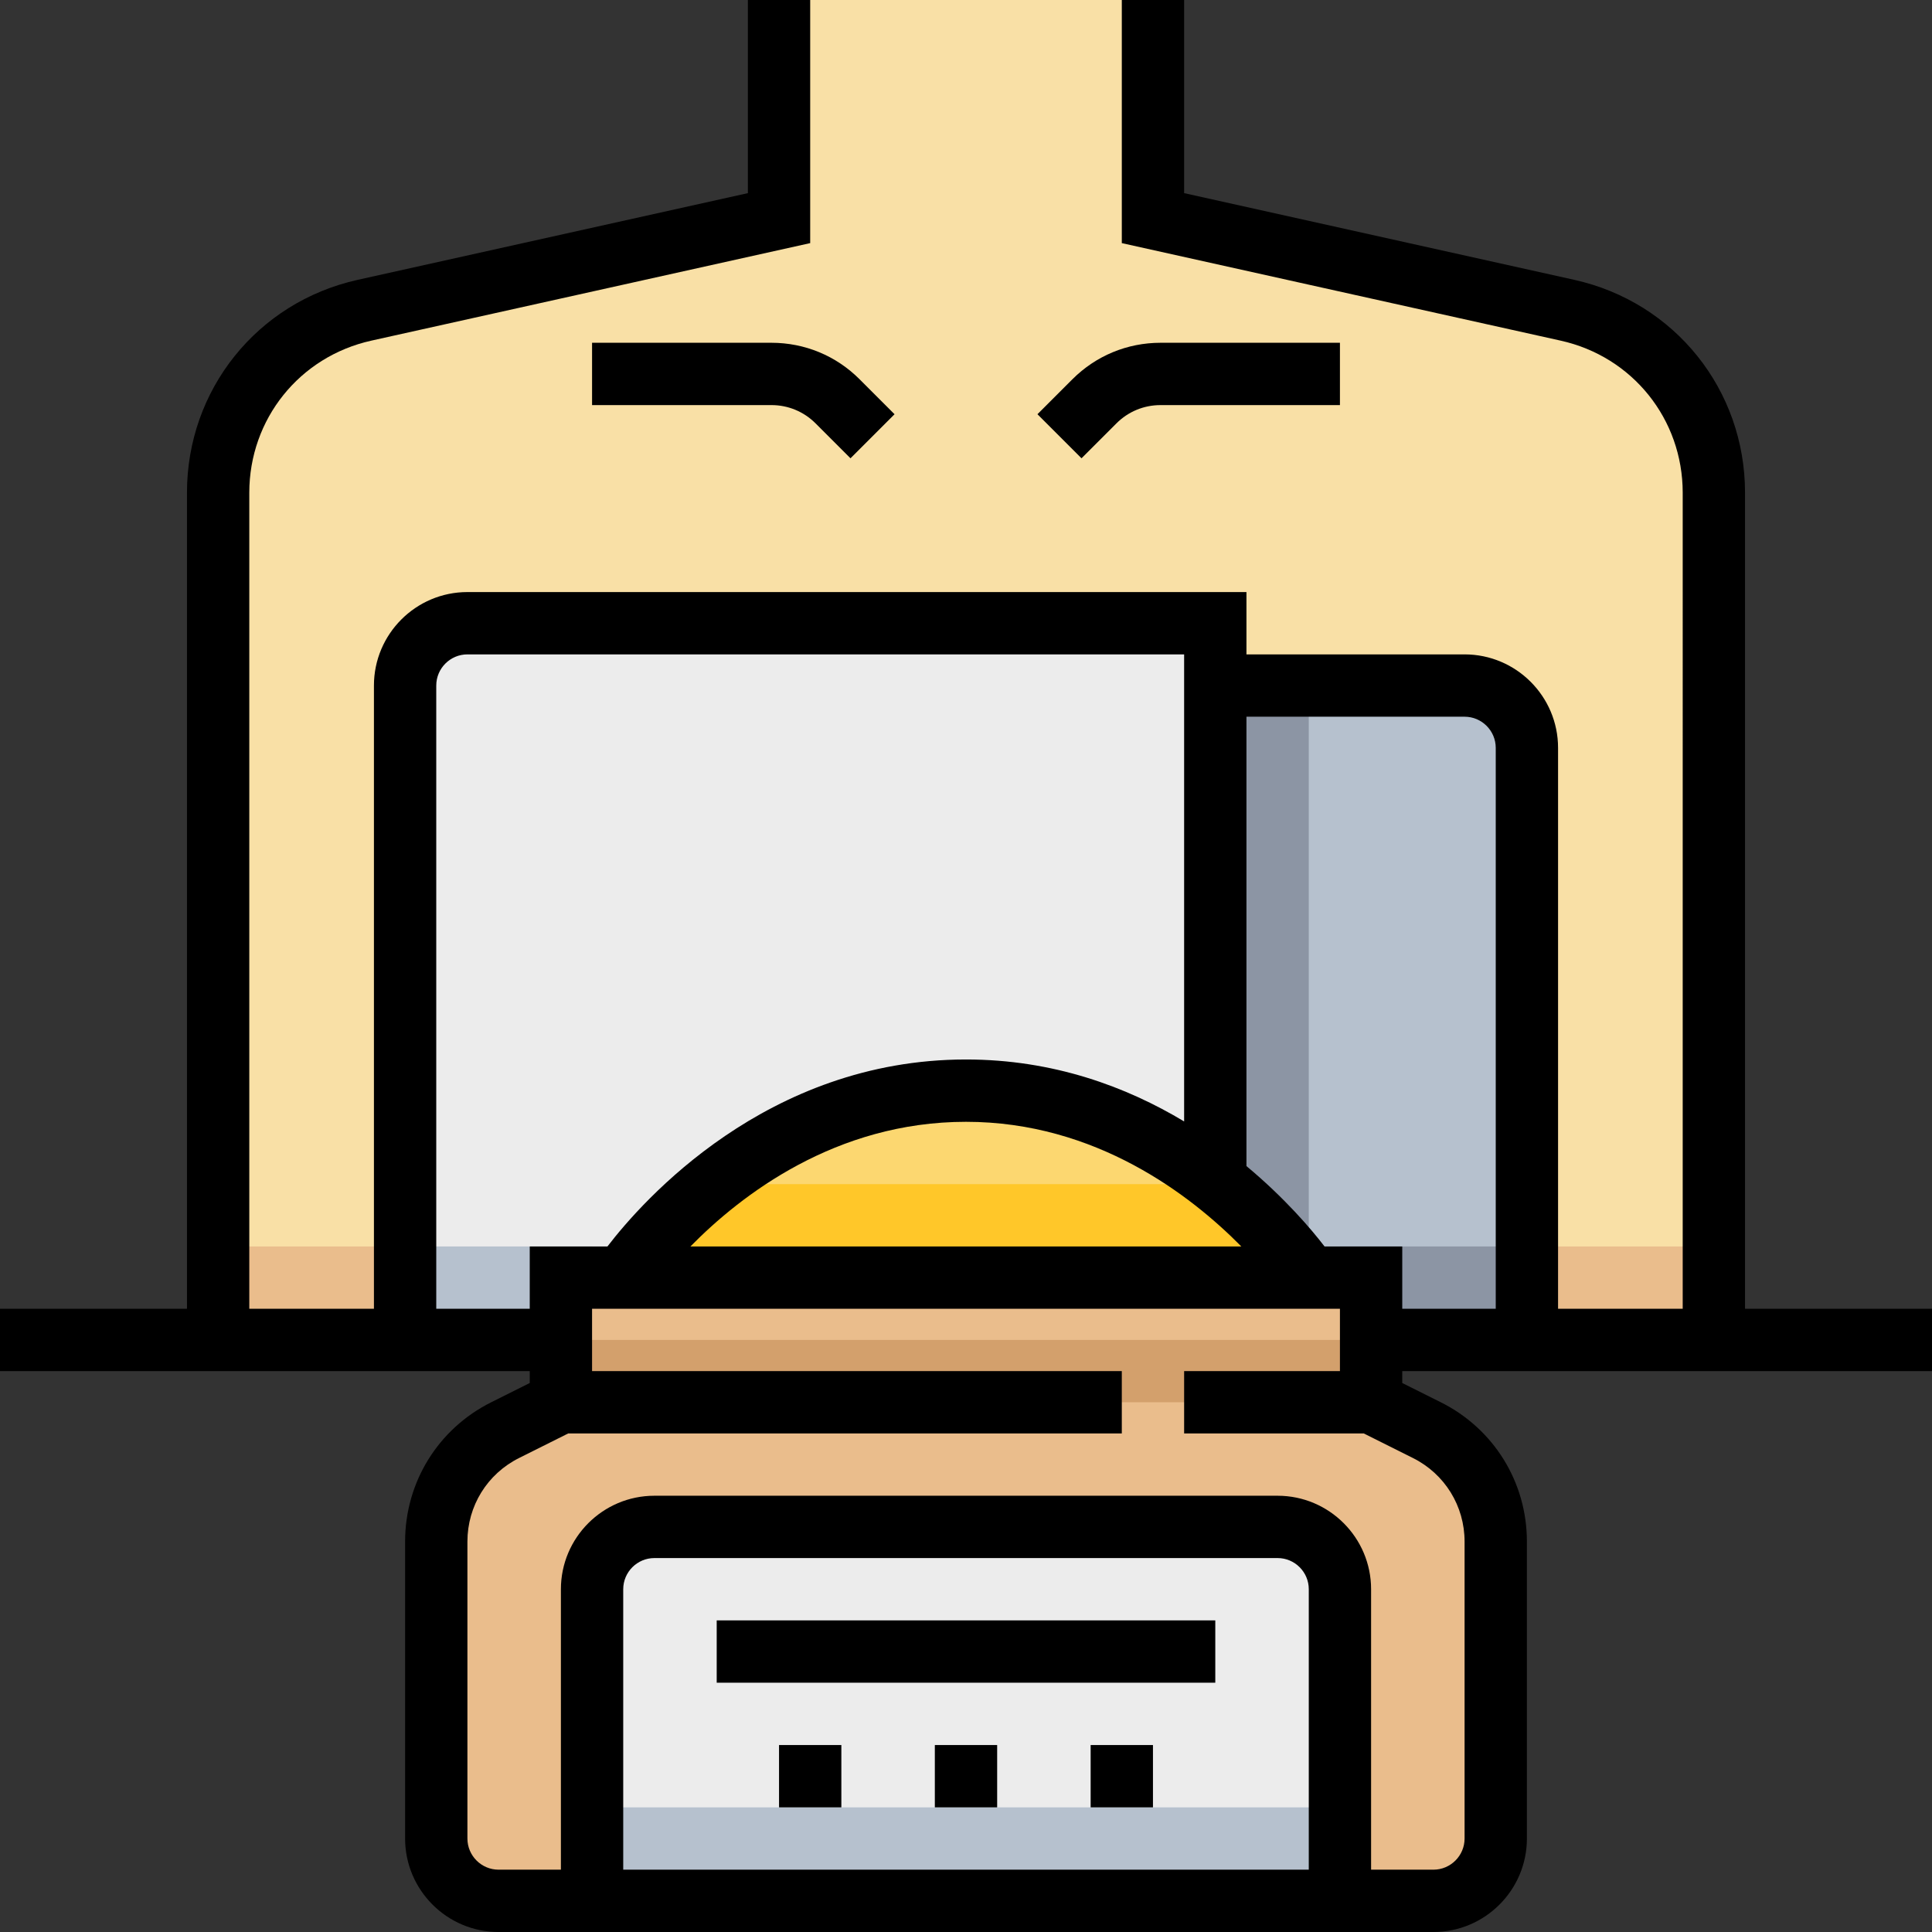 <?xml version="1.0" encoding="UTF-8" standalone="no"?><!-- icon666.com - MILLIONS OF FREE VECTOR ICONS --><svg width="1024" height="1024" version="1.1" id="Capa_1" xmlns="http://www.w3.org/2000/svg" xmlns:xlink="http://www.w3.org/1999/xlink" x="0px" y="0px" viewBox="0 0 496 496" style="enable-background:new 0 0 496 496;" xml:space="preserve"><rect x="0" y="0" width="496" height="496" fill="#333333" stroke="none"/><path style="fill:#F9E0A6;" d="M440,344V126.504c0-22.496-15.624-41.976-37.584-46.856L296,56V0h-96v56L93.584,79.648 C71.624,84.528,56,104.008,56,126.504V344H440z"/><rect x="56" y="320" style="fill:#EABD8C;" width="384" height="24"/><path style="fill:#B6C1CE;" d="M296,176h80c8.84,0,16,7.16,16,16v152h-96V176z"/><g><rect x="296" y="176" style="fill:#8C95A4;" width="40" height="168"/><rect x="344" y="320" style="fill:#8C95A4;" width="48" height="24"/></g><path style="fill:#ECECEC;" d="M104,344V176c0-8.84,7.16-16,16-16h192v184H104z"/><rect x="104" y="320" style="fill:#B6C1CE;" width="48" height="24"/><rect x="144" y="328" style="fill:#FCD770;" width="208" height="32"/><path style="fill:#EABD8C;" d="M352,360v-32H144v32l-14.312,7.152C118.848,372.576,112,383.656,112,395.776V472 c0,8.84,7.16,16,16,16h240c8.84,0,16-7.16,16-16v-76.224c0-12.12-6.848-23.2-17.688-28.624L352,360z"/><rect x="144" y="344" style="fill:#D3A06C;" width="208" height="16"/><path style="fill:#FCD770;" d="M160,328c0,0,32-48,88-48s88,48,88,48H160z"/><path style="fill:#FFC729;" d="M313,304H183c-15,12-23,24-23,24h176C336,328,328,316,313,304z"/><path style="fill:#ECECEC;" d="M152,488v-80c0-8.84,7.16-16,16-16h160c8.84,0,16,7.16,16,16v80H152z"/><rect x="152" y="464" style="fill:#B6C1CE;" width="192" height="24"/><rect x="184" y="416" width="128" height="16"/><path d="M286.624,108.688c3.024-3.024,7.04-4.688,11.32-4.688H344V88h-46.056c-8.544,0-16.584,3.328-22.632,9.376l-8.968,8.968 l11.312,11.312L286.624,108.688z"/><path d="M152,88v16h46.056c4.272,0,8.296,1.664,11.32,4.688l8.968,8.968l11.312-11.312l-8.968-8.968 c-6.04-6.048-14.08-9.376-22.632-9.376H152z"/><path d="M496,352v-16h-48V126.504c0-26.448-18.032-48.928-43.848-54.664L304,49.584V0h-16v62.416l112.68,25.04 c18.44,4.096,31.32,20.152,31.32,39.048V336h-32V192c0-13.232-10.768-24-24-24h-56v-16H120c-13.232,0-24,10.768-24,24v160H64 V126.504c0-18.896,12.88-34.952,31.32-39.048L208,62.416V0h-16v49.584L91.848,71.84C66.032,77.576,48,100.056,48,126.504V336H0v16 h136v3.056L126.112,360C112.472,366.816,104,380.528,104,395.776V472c0,13.232,10.768,24,24,24h240c13.232,0,24-10.768,24-24 v-76.224c0-15.248-8.472-28.96-22.112-35.776L360,355.056V352H496z M376,184c4.408,0,8,3.592,8,8v144h-24v-16h-19.952 c-3.408-4.44-10.176-12.4-20.048-20.632V184H376z M318.68,320H177.256c12.92-13.152,37.24-32,70.744-32 C281.336,288,305.704,306.848,318.68,320z M112,336V176c0-4.408,3.592-8,8-8h184v119.904C289.24,279.032,270.472,272,248,272 c-51.128,0-83.096,36.328-92.048,48H136v16H112z M336,480H160v-72c0-4.408,3.592-8,8-8h160c4.408,0,8,3.592,8,8V480z M362.736,374.312C370.92,378.4,376,386.624,376,395.776V472c0,4.408-3.592,8-8,8h-16v-72c0-13.232-10.768-24-24-24H168 c-13.232,0-24,10.768-24,24v72h-16c-4.408,0-8-3.592-8-8v-76.224c0-9.152,5.08-17.376,13.264-21.464L145.888,368H288v-16H152v-16 h192v16h-40v16h46.112L362.736,374.312z"/><rect x="240" y="448" width="16" height="16"/><rect x="280" y="448" width="16" height="16"/><rect x="200" y="448" width="16" height="16"/></svg>